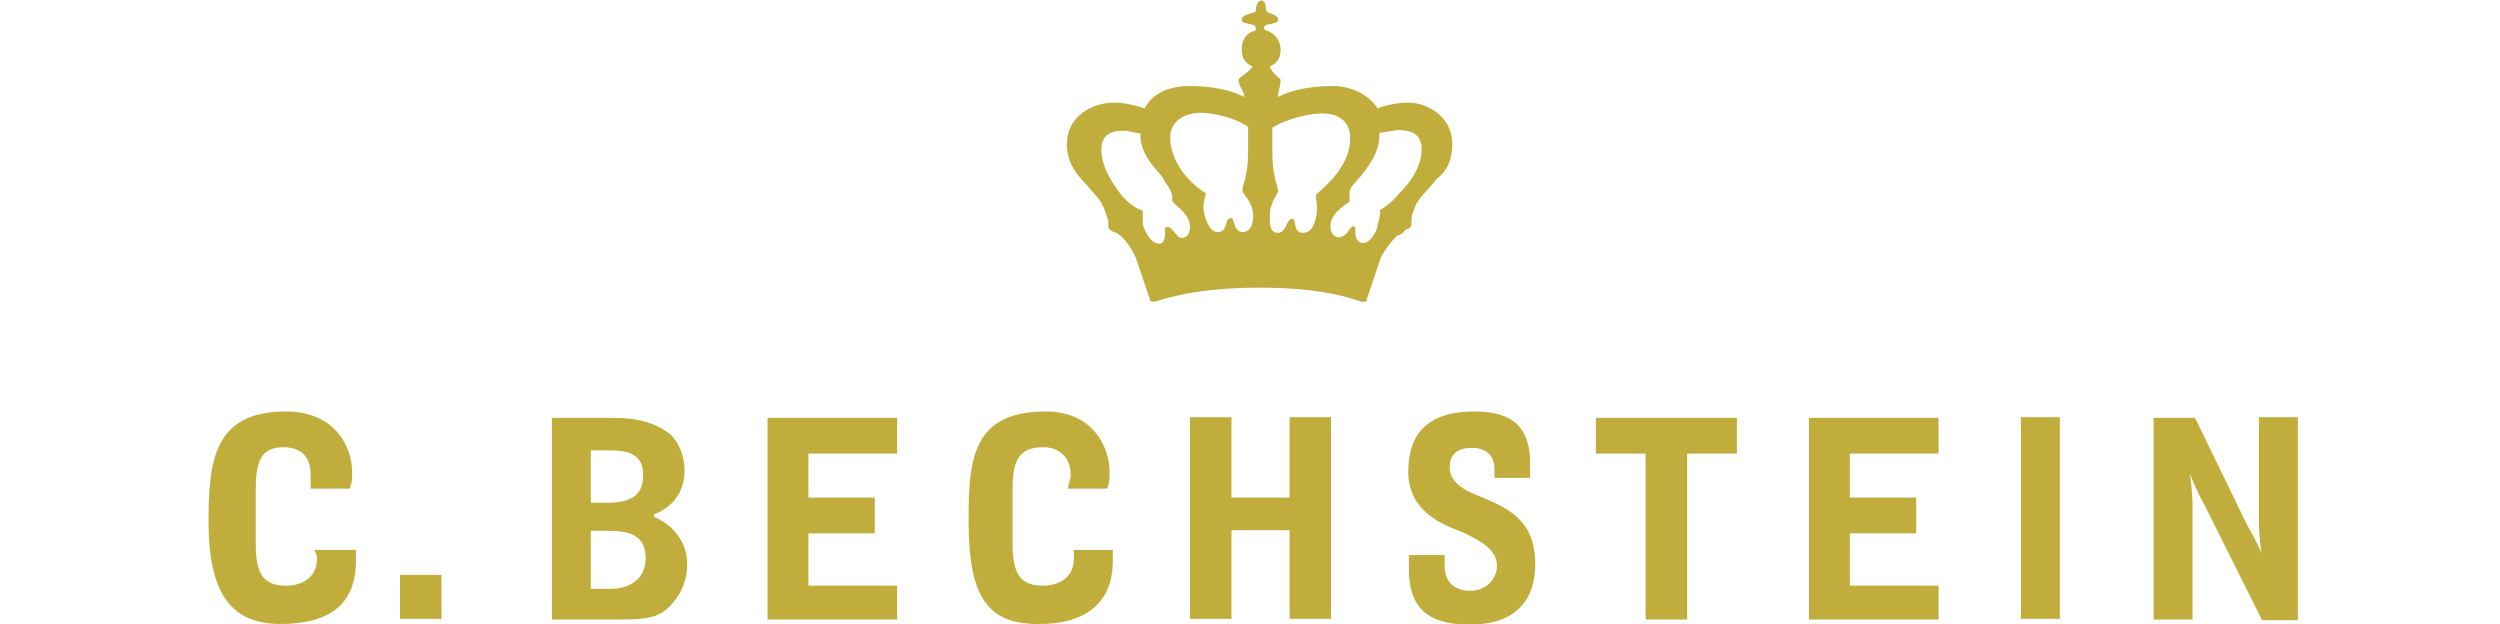 <?xml version="1.0" encoding="utf-8"?>
<!-- Generator: Adobe Illustrator 18.0.0, SVG Export Plug-In . SVG Version: 6.00 Build 0)  -->
<!DOCTYPE svg PUBLIC "-//W3C//DTD SVG 1.1//EN" "http://www.w3.org/Graphics/SVG/1.1/DTD/svg11.dtd">
<svg version="1.1" xmlns="http://www.w3.org/2000/svg" xmlns:xlink="http://www.w3.org/1999/xlink" x="0px" y="0px"
	 viewBox="0 0 489.7 122.3" style="enable-background:new 0 0 489.7 122.3;" xml:space="preserve">
<style type="text/css">
	.st0{display:none;}
	.st1{display:inline;}
	.st2{fill:#82AA00;}
	.st3{fill:#FFFFFF;}
	.st4{fill:#F1F1F1;}
	.st5{fill-rule:evenodd;clip-rule:evenodd;fill:#304D96;}
	.st6{fill-rule:evenodd;clip-rule:evenodd;fill:#EBC22E;}
	.st7{display:inline;fill-rule:evenodd;clip-rule:evenodd;fill:#F1F1F1;}
	.st8{fill:#009CDF;}
	.st9{fill-rule:evenodd;clip-rule:evenodd;fill:#222221;}
	.st10{fill:#222221;}
	.st11{fill-rule:evenodd;clip-rule:evenodd;fill:#009CDF;}
	.st12{fill-rule:evenodd;clip-rule:evenodd;fill:#F1F1F1;}
	.st13{fill:#C1AD3C;}
</style>
<g id="gravis" class="st0">
	<g class="st1">
		<path class="st2" d="M489.7,63.6v-4.8C489.7,0,431.3,0,431.3,0H58.4C0,0,0,58.8,0,58.8v4.8c0,58.7,58.4,58.7,58.4,58.7h372.9
			C489.7,122.3,489.7,63.6,489.7,63.6"/>
		<path class="st3" d="M161.3,56.5h-6.4c-0.7,0-1-0.3-1-1V38.8c0-0.7,0.3-1,1-1h6.3c6,0,8.5,2.4,8.5,8.7
			C169.7,53.3,167.7,56.5,161.3,56.5 M235.7,70.9c0.8,0,1.2-0.5,1-1.3c0,0-1.3-5-2-8.3c-1.2-5.4-4-16.9-4-17
			c-0.2-0.9-0.3-2.2-0.9-2.2c-0.4,0-0.6,1.2-0.9,2.2c0,0-2.9,11-4.4,17c-0.8,3.2-2.2,8.4-2.2,8.4c-0.2,0.8,0.2,1.2,1,1.2H235.7z
			 M404.1,37.2c3.7,0,6.3,0.4,9.5,2c2,1,3.5,0.4,4.4-1.6l2.6-5.4c0.9-2,0.4-3.4-1.6-4.4c-4.6-2.3-9.5-3.2-16.1-3.2
			c-13,0-22,6.4-22,20.5c0,13.8,7.3,18.3,18.8,21.9c6.4,2,9.3,3.6,9.3,9c0,5.1-3,8.3-10,8.3c-4.4,0-8.6-1.1-12.8-3.5
			c-2.1-1.2-3.6-0.6-4.6,1.6l-2.5,5.8c-0.8,1.7-0.1,3.4,1.4,4.2c5.5,3.1,12.4,4.6,19.9,4.6c18.1,0,24.3-8.9,24.3-22.2
			c0-15.4-9.5-19-20.7-22.5c-6.3-2-7.9-3.8-7.9-8.5C396.1,39.6,398.9,37.2,404.1,37.2 M356.3,92.5c0,2.2-1.1,3.3-3.3,3.3h-8.6
			c-2.2,0-3.3-1.1-3.3-3.3V29.2c0-2.2,1.1-3.3,3.3-3.3h8.6c2.2,0,3.3,1.1,3.3,3.3V92.5z M317.5,25.9h-8.4c-1.9,0-2.7,0.7-3.2,2.4
			l-10.3,39.8c-0.4,1.3-0.7,2.9-1.2,2.9c-0.4,0-0.8-1.5-1.2-2.9l-9.6-39.7c-0.5-1.9-1.5-2.5-3.2-2.5h-9.1c-3,0-4,1.3-3.1,4.2
			l18.5,63.2c0.4,1.5,1.6,2.4,3.2,2.4h8.4c1.6,0,2.7-0.8,3.2-2.3l19.2-63.2C321.6,27.3,320.5,25.9,317.5,25.9 M255.6,91.6
			c0.8,3.1,0,4.1-3.2,4.1h-9c-1.7,0-2.8-0.9-3.2-2.6l-2.4-10.8c-0.1-0.6-0.5-0.8-1-0.8h-14.7c-0.5,0-0.8,0.1-1,0.8l-2.6,10.9
			c-0.4,1.7-1.5,2.5-3.2,2.5H207c-3.2,0-4.1-1.1-3.2-4.2l17.9-63.3c0.4-1.5,1.1-2.4,3.2-2.4h10.5c2.1,0,2.8,0.9,3.2,2.4L255.6,91.6z
			 M175.2,63.3c6.4-2.6,9.9-7.2,9.9-17.4c0-12.9-6.6-20-24.4-20h-18.5c-2.2,0-3.3,1.1-3.3,3.3v63.2c0,2.2,1.1,3.3,3.3,3.3h8.4
			c2.2,0,3.3-1.1,3.3-3.3V68.3c0-0.7,0.3-1,1-1h2.1c5.3,0,7,1.4,8.9,8.4l4.7,17.6c0.4,1.6,1.5,2.4,3.2,2.4h9.1c2.8,0,4-1.5,3.2-4.2
			l-4.3-14.8c-1.7-5.7-3.7-9.5-6.7-11.6C173.8,64.3,173.8,63.9,175.2,63.3 M116,92.5c0,2.2-1.1,3.3-3.3,3.3h-5.2c-1.6,0-2.3-0.4-3-2
			l-0.4-0.9c-0.3-0.8-0.8-1-1.5-0.3c-2.8,2.6-7.3,4.5-11.6,4.5c-16.2,0-25.5-10.8-25.5-36.1c0-26.7,10-36.4,27.8-36.4
			c7.4,0,12.9,1.6,18.2,5.2c1.9,1.3,2,3,0.7,4.8l-3.9,5.3c-1.3,1.8-2.8,1.9-4.5,0.7c-3.2-2.3-6-3.3-9.7-3.3
			c-9.2,0-12.2,4.4-12.2,22.7c0,19.5,3.2,24.4,11.6,24.4c3.1,0,5.4-0.9,7.2-2.1c0.2-0.1,0.5-0.4,0.5-0.8V70.1c0-0.7-0.3-1-1-1h-4.4
			c-2.2,0-3.3-1.1-3.3-3.3v-5.7c0-2.2,1.1-3.3,3.3-3.3h16.9c2.2,0,3.3,1.1,3.3,3.3V92.5z"/>
	</g>
</g>
<g id="gravis_grey" class="st0">
	<g class="st1">
		<path class="st4" d="M489.7,63.6v-4.8C489.7,0,431.3,0,431.3,0H58.4C0,0,0,58.8,0,58.8v4.8c0,58.7,58.4,58.7,58.4,58.7h372.9
			C489.7,122.3,489.7,63.6,489.7,63.6"/>
		<path class="st3" d="M161.3,56.5h-6.4c-0.7,0-1-0.3-1-1V38.8c0-0.7,0.3-1,1-1h6.3c6,0,8.5,2.4,8.5,8.7
			C169.7,53.3,167.7,56.5,161.3,56.5 M235.7,70.9c0.8,0,1.2-0.5,1-1.3c0,0-1.3-5-2-8.3c-1.2-5.4-4-16.9-4-17
			c-0.2-0.9-0.3-2.2-0.9-2.2c-0.4,0-0.6,1.2-0.9,2.2c0,0-2.9,11-4.4,17c-0.8,3.2-2.2,8.4-2.2,8.4c-0.2,0.8,0.2,1.2,1,1.2H235.7z
			 M404.1,37.2c3.7,0,6.3,0.4,9.5,2c2,1,3.5,0.4,4.4-1.6l2.6-5.4c0.9-2,0.4-3.4-1.6-4.4c-4.6-2.3-9.5-3.2-16.1-3.2
			c-13,0-22,6.4-22,20.5c0,13.8,7.3,18.3,18.8,21.9c6.4,2,9.3,3.6,9.3,9c0,5.1-3,8.3-10,8.3c-4.4,0-8.6-1.1-12.8-3.5
			c-2.1-1.2-3.6-0.6-4.6,1.6l-2.5,5.8c-0.8,1.7-0.1,3.4,1.4,4.2c5.5,3.1,12.4,4.6,19.9,4.6c18.1,0,24.3-8.9,24.3-22.2
			c0-15.4-9.5-19-20.7-22.5c-6.3-2-7.9-3.8-7.9-8.5C396.1,39.6,398.9,37.2,404.1,37.2 M356.3,92.5c0,2.2-1.1,3.3-3.3,3.3h-8.6
			c-2.2,0-3.3-1.1-3.3-3.3V29.2c0-2.2,1.1-3.3,3.3-3.3h8.6c2.2,0,3.3,1.1,3.3,3.3V92.5z M317.5,25.9h-8.4c-1.9,0-2.7,0.7-3.2,2.4
			l-10.3,39.8c-0.4,1.3-0.7,2.9-1.2,2.9c-0.4,0-0.8-1.5-1.2-2.9l-9.6-39.7c-0.5-1.9-1.5-2.5-3.2-2.5h-9.1c-3,0-4,1.3-3.1,4.2
			l18.5,63.2c0.4,1.5,1.6,2.4,3.2,2.4h8.4c1.6,0,2.7-0.8,3.2-2.3l19.2-63.2C321.6,27.3,320.5,25.9,317.5,25.9 M255.6,91.6
			c0.8,3.1,0,4.1-3.2,4.1h-9c-1.7,0-2.8-0.9-3.2-2.6l-2.4-10.8c-0.1-0.6-0.5-0.8-1-0.8h-14.7c-0.5,0-0.8,0.1-1,0.8l-2.6,10.9
			c-0.4,1.7-1.5,2.5-3.2,2.5H207c-3.2,0-4.1-1.1-3.2-4.2l17.9-63.3c0.4-1.5,1.1-2.4,3.2-2.4h10.5c2.1,0,2.8,0.9,3.2,2.4L255.6,91.6z
			 M175.2,63.3c6.4-2.6,9.9-7.2,9.9-17.4c0-12.9-6.6-20-24.4-20h-18.5c-2.2,0-3.3,1.1-3.3,3.3v63.2c0,2.2,1.1,3.3,3.3,3.3h8.4
			c2.2,0,3.3-1.1,3.3-3.3V68.3c0-0.7,0.3-1,1-1h2.1c5.3,0,7,1.4,8.9,8.4l4.7,17.6c0.4,1.6,1.5,2.4,3.2,2.4h9.1c2.8,0,4-1.5,3.2-4.2
			l-4.3-14.8c-1.7-5.7-3.7-9.5-6.7-11.6C173.8,64.3,173.8,63.9,175.2,63.3 M116,92.5c0,2.2-1.1,3.3-3.3,3.3h-5.2c-1.6,0-2.3-0.4-3-2
			l-0.4-0.9c-0.3-0.8-0.8-1-1.5-0.3c-2.8,2.6-7.3,4.5-11.6,4.5c-16.2,0-25.5-10.8-25.5-36.1c0-26.7,10-36.4,27.8-36.4
			c7.4,0,12.9,1.6,18.2,5.2c1.9,1.3,2,3,0.7,4.8l-3.9,5.3c-1.3,1.8-2.8,1.9-4.5,0.7c-3.2-2.3-6-3.3-9.7-3.3
			c-9.2,0-12.2,4.4-12.2,22.7c0,19.5,3.2,24.4,11.6,24.4c3.1,0,5.4-0.9,7.2-2.1c0.2-0.1,0.5-0.4,0.5-0.8V70.1c0-0.7-0.3-1-1-1h-4.4
			c-2.2,0-3.3-1.1-3.3-3.3v-5.7c0-2.2,1.1-3.3,3.3-3.3h16.9c2.2,0,3.3,1.1,3.3,3.3V92.5z"/>
	</g>
</g>
<g id="olympus" class="st0">
	<g class="st1">
		<polygon class="st5" points="81.3,20.5 104,20.5 104,62.9 132.6,62.9 132.6,75.1 81.3,75.1 81.3,20.5 		"/>
		<path class="st5" d="M369.2,77.3c-17.7,0-32.5-5.2-32.5-19.9V20.5h21.8v35.2c0,7,5,10,10.7,10c5.5,0,10.5-3.1,10.5-10V20.5h22.1
			v36.9C401.8,72.1,386.9,77.3,369.2,77.3L369.2,77.3z"/>
		<path class="st5" d="M447.8,35.1H471c-1.1-12.7-18.8-16.4-32.5-16.4c-13.5,0-31.5,4.6-31.5,18.1c0,10,9.8,13.1,16.8,14.6
			c4.8,0.9,12.9,2.4,16.8,3.3c5.7,1.1,8.7,2.2,8.7,5.7c0,3.5-3.3,5.2-10,5.2c-6.3,0-10.3-2-11.4-6.3h-23.6
			c1.3,14.9,20.3,17.9,35.4,17.9c15.1,0,33.2-3.5,33.2-18.1c0-8.1-5.2-13.3-17.9-15.9c-6.6-1.3-15.7-3.1-19.2-3.7
			c-4.8-0.7-6.3-2.4-6.3-4.8c0-2.2,2.2-4.8,8.7-4.8C443.7,29.9,446.8,31.6,447.8,35.1L447.8,35.1z"/>
		<path class="st5" d="M312,55c16.4,0,20.5-10.5,20.5-17c0-6.1-3.5-17.5-20.5-17.5h-44.1l0.2,54.6h21.4V55H312L312,55z M289.5,43
			V32.5h14.4c3.7,0,6.8,1.5,6.8,5c0,3.1-1.7,5.5-6.8,5.5H289.5L289.5,43z"/>
		<path class="st5" d="M159.9,21.8l0.7-1.3h22.7l-23.8,36.3v18.4h-21.4V56.8l-23.6-36.3H137l0.7,1.3l10.3,18.1
			c0.9,1.1,0.9,1.1,1.7,0L159.9,21.8L159.9,21.8z"/>
		<path class="st5" d="M228.7,75.1l0.4-1.1l11.6-27.1c0.4-0.7,1.1-0.4,1.1,0.2v28h18.6V20.5h-22.5l-0.4,1.3L223.7,53
			c-0.7,1.1-1.1,1.1-1.5,0l-13.8-31.2l-0.4-1.3h-22.5v54.6h18.6v-28c0-0.7,0.7-0.9,0.9-0.2L216.5,74l0.4,1.1H228.7L228.7,75.1z"/>
		<path class="st5" d="M76.3,47.8c0,18.4-15.9,29.3-38.2,29.3C16,77.1,0,66.2,0,47.8C0,29.5,16,18.5,38,18.5
			C60.3,18.5,76.3,29.5,76.3,47.8L76.3,47.8z M53.3,47.8c0-11.1-5.7-17.9-15.3-17.9c-9.4,0-15.1,6.8-15.1,17.9
			c0,10.9,5.7,17.9,15.1,17.9C47.7,65.7,53.3,58.7,53.3,47.8L53.3,47.8z"/>
		<path class="st5" d="M480.4,31.9c5.2,0,9.4-4.4,9.4-9.6c0-5.2-4.2-9.6-9.4-9.6c-5.5,0-9.6,4.4-9.6,9.6
			C470.8,27.5,474.9,31.9,480.4,31.9L480.4,31.9z M472.3,22.2c0-4.4,3.5-8.1,8.1-8.1c4.4,0,7.9,3.7,7.9,8.1c0,4.4-3.5,7.9-7.9,7.9
			C475.8,30.1,472.3,26.6,472.3,22.2L472.3,22.2z"/>
		<path class="st5" d="M485.2,19.6c0-2-1.3-3.1-3.9-3.1h-5v10.9h2v-4.8h2.6l2.2,4.8h2.2l-2.6-4.8C484.3,22.2,485.2,21.4,485.2,19.6
			L485.2,19.6z M478.2,18.1h3.1c1.3,0,2,0.7,2,1.5c0,1.1-0.7,1.5-2,1.5h-3.1V18.1L478.2,18.1z"/>
		<polygon class="st6" points="0.5,102.2 238.4,108.3 476.2,102.2 476.2,99.4 238.4,93.2 0.5,99.4 0.5,102.2 		"/>
	</g>
</g>
<g id="olympus_grey" class="st0">
	<polygon class="st7" points="81.3,20.5 104,20.5 104,62.9 132.6,62.9 132.6,75.1 81.3,75.1 81.3,20.5 	"/>
	<path class="st7" d="M369.2,77.3c-17.7,0-32.5-5.2-32.5-19.9V20.5h21.8v35.2c0,7,5,10,10.7,10c5.5,0,10.5-3.1,10.5-10V20.5h22.1
		v36.9C401.8,72.1,386.9,77.3,369.2,77.3L369.2,77.3z"/>
	<path class="st7" d="M447.8,35.1H471c-1.1-12.7-18.8-16.4-32.5-16.4c-13.5,0-31.5,4.6-31.5,18.1c0,10,9.8,13.1,16.8,14.6
		c4.8,0.9,12.9,2.4,16.8,3.3c5.7,1.1,8.7,2.2,8.7,5.7c0,3.5-3.3,5.2-10,5.2c-6.3,0-10.3-2-11.4-6.3h-23.6
		c1.3,14.9,20.3,17.9,35.4,17.9c15.1,0,33.2-3.5,33.2-18.1c0-8.1-5.2-13.3-17.9-15.9c-6.6-1.3-15.7-3.1-19.2-3.7
		c-4.8-0.7-6.3-2.4-6.3-4.8c0-2.2,2.2-4.8,8.7-4.8C443.7,29.9,446.8,31.6,447.8,35.1L447.8,35.1z"/>
	<path class="st7" d="M312,55c16.4,0,20.5-10.5,20.5-17c0-6.1-3.5-17.5-20.5-17.5h-44.1l0.2,54.6h21.4V55H312L312,55z M289.5,43
		V32.5h14.4c3.7,0,6.8,1.5,6.8,5c0,3.1-1.7,5.5-6.8,5.5H289.5L289.5,43z"/>
	<path class="st7" d="M159.9,21.8l0.7-1.3h22.7l-23.8,36.3v18.4h-21.4V56.8l-23.6-36.3H137l0.7,1.3l10.3,18.1c0.9,1.1,0.9,1.1,1.7,0
		L159.9,21.8L159.9,21.8z"/>
	<path class="st7" d="M228.7,75.1l0.4-1.1l11.6-27.1c0.4-0.7,1.1-0.4,1.1,0.2v28h18.6V20.5h-22.5l-0.4,1.3L223.7,53
		c-0.7,1.1-1.1,1.1-1.5,0l-13.8-31.2l-0.4-1.3h-22.5v54.6h18.6v-28c0-0.7,0.7-0.9,0.9-0.2L216.5,74l0.4,1.1H228.7L228.7,75.1z"/>
	<path class="st7" d="M76.3,47.8c0,18.4-15.9,29.3-38.2,29.3C16,77.1,0,66.2,0,47.8C0,29.5,16,18.5,38,18.5
		C60.3,18.5,76.3,29.5,76.3,47.8L76.3,47.8z M53.3,47.8c0-11.1-5.7-17.9-15.3-17.9c-9.4,0-15.1,6.8-15.1,17.9
		c0,10.9,5.7,17.9,15.1,17.9C47.7,65.7,53.3,58.7,53.3,47.8L53.3,47.8z"/>
	<path class="st7" d="M480.4,31.9c5.2,0,9.4-4.4,9.4-9.6c0-5.2-4.2-9.6-9.4-9.6c-5.5,0-9.6,4.4-9.6,9.6
		C470.8,27.5,474.9,31.9,480.4,31.9L480.4,31.9z M472.3,22.2c0-4.4,3.5-8.1,8.1-8.1c4.4,0,7.9,3.7,7.9,8.1c0,4.4-3.5,7.9-7.9,7.9
		C475.8,30.1,472.3,26.6,472.3,22.2L472.3,22.2z"/>
	<path class="st7" d="M485.2,19.6c0-2-1.3-3.1-3.9-3.1h-5v10.9h2v-4.8h2.6l2.2,4.8h2.2l-2.6-4.8C484.3,22.2,485.2,21.4,485.2,19.6
		L485.2,19.6z M478.2,18.1h3.1c1.3,0,2,0.7,2,1.5c0,1.1-0.7,1.5-2,1.5h-3.1V18.1L478.2,18.1z"/>
	<polygon class="st7" points="0.5,102.2 238.4,108.3 476.2,102.2 476.2,99.4 238.4,93.2 0.5,99.4 0.5,102.2 	"/>
</g>
<g id="dkb" class="st0">
	<g class="st1">
		<g>
			<polygon class="st8" points="0,10 489.7,10 489.7,14.2 0,14.2 0,10 			"/>
			<polygon class="st8" points="0,107.9 489.7,107.9 489.7,112.1 0,112.1 0,107.9 			"/>
			<path class="st9" d="M235.2,95.4v-27h-3.9v27H235.2L235.2,95.4z M235.3,82l9.7,13.4h4.9l-10.2-13.6l10.5-13.4h-4.7L235.3,82
				L235.3,82z"/>
			<path class="st9" d="M256.5,95.4V84c0-3.6,1.1-5.3,4.6-5.5v-3.8c-2.1,0-3.6,0.9-4.8,2.7V75h-3.5v20.4H256.5L256.5,95.4z"/>
			<path class="st9" d="M267.5,86.5h17.1c0-0.2,0-0.4,0-0.6c0-2.8-0.5-5-1.7-6.8c-2-3-5.2-4.7-8.8-4.7c-3,0-5.5,1.1-7.6,3.3
				c-1.9,2-2.9,4.6-2.9,7.4c0,2.7,1.1,5.5,3,7.6c2,2.1,4.5,3.2,7.5,3.2c4.4,0,7.9-2.4,9.8-7h-4.1c-1.2,2.1-3.3,3.3-5.7,3.3
				C270.9,92.2,268.2,90,267.5,86.5L267.5,86.5z M280.7,83.2h-13c0.9-3.3,3.4-5.3,6.6-5.3C277.4,77.9,279.8,79.9,280.7,83.2
				L280.7,83.2z"/>
			<path class="st9" d="M305.4,95.4h3.7v-27h-3.7v9.1c-2-2-4.3-3-7.1-3c-3.1,0-5.5,1-7.5,3.1c-1.9,2-2.9,4.6-2.9,7.5
				c0,6.1,4.5,10.7,10.7,10.7c2.6,0,4.9-1,6.8-3V95.4L305.4,95.4z M291.7,85c0-4,3.2-7,7-7c3.6,0,6.9,3.2,6.9,7.3c0,3.8-3.3,7-6.8,7
				C294.9,92.3,291.7,89.3,291.7,85L291.7,85z"/>
			<path class="st9" d="M314.3,95.4h3.6V75h-3.6V95.4L314.3,95.4z M318,72.6v-4.2h-3.6v4.2H318L318,72.6z"/>
			<polygon class="st10" points="324.6,95.4 328.2,95.4 328.2,78.3 331.1,78.3 331.1,75 328.2,75 328.2,68.4 324.6,68.4 324.6,75 
				321.7,75 321.7,78.3 324.6,78.3 324.6,95.4 			"/>
			<path class="st9" d="M338.4,92.9c1.9,2,4.2,3,6.8,3c6.2,0,10.7-4.6,10.7-10.7c0-2.8-1.1-5.5-3-7.5c-2.1-2.2-4.4-3.1-7.5-3.1
				c-2.8,0-5.1,1-7.1,3v-9.1h-3.7v27h3.7V92.9L338.4,92.9z M338.3,85.3c0-4.1,3.2-7.3,6.9-7.3c3.8,0,7,3,7,7c0,4.2-3.2,7.3-7,7.3
				C341.5,92.3,338.3,89.1,338.3,85.3L338.3,85.3z"/>
			<path class="st9" d="M376.7,95.4h3.7V75h-3.7v2.5c-1.9-2-4.3-3-7.1-3c-3.1,0-5.5,1-7.5,3.1c-1.9,2-2.9,4.6-2.9,7.5
				c0,6.1,4.5,10.7,10.7,10.7c2.6,0,4.9-1,6.8-3V95.4L376.7,95.4z M363,85c0-4,3.2-7,7-7c3.6,0,6.9,3.2,6.9,7.3c0,3.8-3.3,7-6.8,7
				C366.3,92.3,363,89.3,363,85L363,85z"/>
			<path class="st9" d="M389.4,95.4v-9.3c0-5.3,1.3-7.9,5.2-7.9c3.4,0,4.9,2.1,4.9,6.4v10.8h3.7V83.8c0-5.9-3-9.1-8.3-9.1
				c-2.4,0-4.1,0.8-5.7,2.7V75h-3.5v20.4H389.4L389.4,95.4z"/>
			<polygon class="st10" points="408.5,95.4 412.1,95.4 412.1,85 420.3,95.4 425,95.4 416.2,84.7 423.7,75 419.4,75 412.1,84.4 
				412.1,68.4 408.5,68.4 408.5,95.4 			"/>
			<path class="st9" d="M443.2,87.5h10.5l3,7.9h4.3l-10.5-27h-3.8l-10.5,27h4.1L443.2,87.5L443.2,87.5z M452.3,83.7h-7.7l3.9-10.2
				L452.3,83.7L452.3,83.7z"/>
			<path class="st10" d="M471.8,81.7v3.8H484c-2,4.3-5.2,6.5-9.3,6.5c-2.5,0-5-1.1-6.9-3c-1.7-1.8-2.7-4.4-2.7-7.2
				c0-2.6,1.1-5.2,3-7.2c1.8-1.8,4.1-2.8,6.7-2.8c3,0,5.5,1.2,7.3,3.5h4.8c-2.1-4.7-6.3-7.4-11.8-7.4c-3.9,0-7.2,1.3-9.8,3.9
				c-2.8,2.7-4.2,6.2-4.2,9.9c0,3.7,1.2,7,3.5,9.6c2.7,3.1,6.2,4.6,10.2,4.6c7.7,0,13.4-5.6,13.8-14.1H471.8L471.8,81.7z"/>
			<path class="st9" d="M238.7,55.9c3.6,0,6.3-0.3,9.2-2.4c3.5-2.5,5.4-6.4,5.4-11c0-8-5.3-13.6-13.5-13.6h-8.7v27H238.7L238.7,55.9
				z M234.9,52.3V32.6h4c6.7,0,10.5,3.8,10.5,9.9c0,6-3.7,9.7-9.8,9.7H234.9L234.9,52.3z"/>
			<path class="st9" d="M260.5,47h17.1c0-0.2,0-0.4,0-0.6c0-2.8-0.5-5-1.7-6.8c-2-3-5.2-4.7-8.8-4.7c-3,0-5.5,1.1-7.6,3.3
				c-1.9,2.1-2.9,4.6-2.9,7.4c0,2.7,1.1,5.5,3,7.5c2,2.1,4.5,3.2,7.5,3.2c4.4,0,7.9-2.4,9.8-7h-4.1c-1.2,2.1-3.3,3.3-5.7,3.3
				C263.8,52.7,261.1,50.5,260.5,47L260.5,47z M273.6,43.7h-13c0.9-3.3,3.4-5.3,6.6-5.3C270.3,38.4,272.7,40.4,273.6,43.7
				L273.6,43.7z"/>
			<path class="st9" d="M298.8,55.9V35.5h-3.6v9.3c0,2.2,0,3.9-0.8,5.3c-0.9,1.7-2.4,2.6-4.4,2.6c-3.1,0-4.7-2.2-4.7-6.6V35.5h-3.7
				v11.7c0,5.9,3,9.1,8.1,9.1c2.3,0,4.1-0.9,5.5-2.7v2.3H298.8L298.8,55.9z"/>
			<polygon class="st10" points="305.5,55.9 309.2,55.9 309.2,38.8 312.1,38.8 312.1,35.5 309.2,35.5 309.2,28.9 305.5,28.9 
				305.5,35.5 302.6,35.5 302.6,38.8 305.5,38.8 305.5,55.9 			"/>
			<path class="st10" d="M314.4,49.3c0.2,4.5,2.7,7.1,6.5,7.1s6.5-2.7,6.5-6.4c0-3.1-1.3-4.9-4.3-6.1c-2.6-1.1-4.3-1.2-4.3-3.3
				c0-1.3,1-2.3,2.3-2.3c1.4,0,2.4,0.9,2.5,2.4h3.5c-0.2-3.7-2.4-5.8-5.8-5.8c-3.3,0-6,2.7-6,6c0,1.9,0.7,3.4,2.1,4.5
				c0.8,0.6,2.2,1.1,4,1.8c1.7,0.7,2.5,1.6,2.5,3.1c0,1.6-1.2,2.8-2.9,2.8c-1.7,0-3.1-1.5-3.1-3.7H314.4L314.4,49.3z"/>
			<path class="st10" d="M350.9,48.9h-4c-1.2,2.5-3.3,3.9-5.9,3.9c-3.8,0-6.7-3-6.7-7.1c0-4.1,3-7.1,6.5-7.1c2.8,0,4.8,1.2,6.1,3.7
				h4c-1.6-4.7-5.2-7.4-9.8-7.4c-3,0-5.7,1.2-7.7,3.4c-1.9,2-2.9,4.6-2.9,7.4c0,2.7,1.1,5.5,3,7.5c2,2.1,4.5,3.1,7.5,3.1
				C345.8,56.4,349.2,53.8,350.9,48.9L350.9,48.9z"/>
			<path class="st10" d="M359.2,55.9v-9.3c0-2.2,0-4,0.8-5.4c0.9-1.7,2.4-2.6,4.3-2.6c3.2,0,4.7,2.2,4.7,6.7v10.5h3.7V44.2
				c0-5.8-3-9-7.8-9c-2.5,0-4.4,0.9-5.6,2.7v-8.9h-3.7v27H359.2L359.2,55.9z"/>
			<path class="st9" d="M380.7,47h17.1c0-0.2,0-0.4,0-0.6c0-2.8-0.5-5-1.7-6.8c-2-3-5.2-4.7-8.8-4.7c-3,0-5.5,1.1-7.6,3.3
				c-1.9,2.1-2.9,4.6-2.9,7.4c0,2.7,1.1,5.5,3,7.5c2,2.1,4.5,3.2,7.5,3.2c4.4,0,7.9-2.4,9.8-7h-4.1c-1.2,2.1-3.3,3.3-5.7,3.3
				C384.1,52.7,381.3,50.5,380.7,47L380.7,47z M393.8,43.7h-13c0.9-3.3,3.4-5.3,6.6-5.3C390.6,38.4,392.9,40.4,393.8,43.7
				L393.8,43.7z"/>
			<path class="st11" d="M30.5,101.7c11.4,0,19.1-1.6,27.8-10.1c7.8-7.7,11.8-17.8,11.8-30.2c0-13.4-4.1-24-11.9-31.3
				c-8.5-8-17.5-9.7-30.4-9.7H0v81.3H30.5L30.5,101.7z M27.9,83.9h-8v-46h7.9c14.6,0,22.5,8.2,22.5,22.9
				C50.3,76.8,43.1,83.9,27.9,83.9L27.9,83.9z"/>
			<polygon class="st8" points="99.5,101.7 99.5,66.5 120.7,101.7 144.7,101.7 118.8,61.8 145.5,20.4 123.5,20.4 99.5,58.7 
				99.5,20.4 79.5,20.4 79.5,101.7 99.5,101.7 			"/>
			<path class="st11" d="M154.9,101.7h24.7c10.7,0,18.2-0.7,24.1-6.1c5.1-4.7,7.9-11.4,7.9-19.1c0-9.8-4.6-15.9-13.9-18.7
				c7.1-3.5,10.2-8.9,10.2-17.4c0-12.8-8.6-20-25.2-20h-27.8V101.7L154.9,101.7z M174.1,84.7V67.5h6.4c7.9,0,11.4,1.8,11.4,8.7
				c0,6.6-3.5,8.5-11.1,8.5H174.1L174.1,84.7z M174.1,52V37.4h6.5c6.2,0,9.1,2.3,9.1,7.7c0,5.3-3.4,6.9-10.9,6.9H174.1L174.1,52z"/>
		</g>
	</g>
</g>
<g id="dkb_grey" class="st0">
	<g class="st1">
		<g>
			<polygon class="st4" points="0,10 489.7,10 489.7,14.2 0,14.2 0,10 			"/>
			<polygon class="st4" points="0,107.9 489.7,107.9 489.7,112.1 0,112.1 0,107.9 			"/>
			<path class="st12" d="M235.2,95.4v-27h-3.9v27H235.2L235.2,95.4z M235.3,82l9.7,13.4h4.9l-10.2-13.6l10.5-13.4h-4.7L235.3,82
				L235.3,82z"/>
			<path class="st12" d="M256.5,95.4V84c0-3.6,1.1-5.3,4.6-5.5v-3.8c-2.1,0-3.6,0.9-4.8,2.7V75h-3.5v20.4H256.5L256.5,95.4z"/>
			<path class="st12" d="M267.5,86.5h17.1c0-0.2,0-0.4,0-0.6c0-2.8-0.5-5-1.7-6.8c-2-3-5.2-4.7-8.8-4.7c-3,0-5.5,1.1-7.6,3.3
				c-1.9,2-2.9,4.6-2.9,7.4c0,2.7,1.1,5.5,3,7.6c2,2.1,4.5,3.2,7.5,3.2c4.4,0,7.9-2.4,9.8-7h-4.1c-1.2,2.1-3.3,3.3-5.7,3.3
				C270.9,92.2,268.2,90,267.5,86.5L267.5,86.5z M280.7,83.2h-13c0.9-3.3,3.4-5.3,6.6-5.3C277.4,77.9,279.8,79.9,280.7,83.2
				L280.7,83.2z"/>
			<path class="st12" d="M305.4,95.4h3.7v-27h-3.7v9.1c-2-2-4.3-3-7.1-3c-3.1,0-5.5,1-7.5,3.1c-1.9,2-2.9,4.6-2.9,7.5
				c0,6.1,4.5,10.7,10.7,10.7c2.6,0,4.9-1,6.8-3V95.4L305.4,95.4z M291.7,85c0-4,3.2-7,7-7c3.6,0,6.9,3.2,6.9,7.3c0,3.8-3.3,7-6.8,7
				C294.9,92.3,291.7,89.3,291.7,85L291.7,85z"/>
			<path class="st12" d="M314.3,95.4h3.6V75h-3.6V95.4L314.3,95.4z M318,72.6v-4.2h-3.6v4.2H318L318,72.6z"/>
			<polygon class="st4" points="324.6,95.4 328.2,95.4 328.2,78.3 331.1,78.3 331.1,75 328.2,75 328.2,68.4 324.6,68.4 324.6,75 
				321.7,75 321.7,78.3 324.6,78.3 324.6,95.4 			"/>
			<path class="st12" d="M338.4,92.9c1.9,2,4.2,3,6.8,3c6.2,0,10.7-4.6,10.7-10.7c0-2.8-1.1-5.5-3-7.5c-2.1-2.2-4.4-3.1-7.5-3.1
				c-2.8,0-5.1,1-7.1,3v-9.1h-3.7v27h3.7V92.9L338.4,92.9z M338.3,85.3c0-4.1,3.2-7.3,6.9-7.3c3.8,0,7,3,7,7c0,4.2-3.2,7.3-7,7.3
				C341.5,92.3,338.3,89.1,338.3,85.3L338.3,85.3z"/>
			<path class="st12" d="M376.7,95.4h3.7V75h-3.7v2.5c-1.9-2-4.3-3-7.1-3c-3.1,0-5.5,1-7.5,3.1c-1.9,2-2.9,4.6-2.9,7.5
				c0,6.1,4.5,10.7,10.7,10.7c2.6,0,4.9-1,6.8-3V95.4L376.7,95.4z M363,85c0-4,3.2-7,7-7c3.6,0,6.9,3.2,6.9,7.3c0,3.8-3.3,7-6.8,7
				C366.3,92.3,363,89.3,363,85L363,85z"/>
			<path class="st12" d="M389.4,95.4v-9.3c0-5.3,1.3-7.9,5.2-7.9c3.4,0,4.9,2.1,4.9,6.4v10.8h3.7V83.8c0-5.9-3-9.1-8.3-9.1
				c-2.4,0-4.1,0.8-5.7,2.7V75h-3.5v20.4H389.4L389.4,95.4z"/>
			<polygon class="st4" points="408.5,95.4 412.1,95.4 412.1,85 420.3,95.4 425,95.4 416.2,84.7 423.7,75 419.4,75 412.1,84.4 
				412.1,68.4 408.5,68.4 408.5,95.4 			"/>
			<path class="st12" d="M443.2,87.5h10.5l3,7.9h4.3l-10.5-27h-3.8l-10.5,27h4.1L443.2,87.5L443.2,87.5z M452.3,83.7h-7.7l3.9-10.2
				L452.3,83.7L452.3,83.7z"/>
			<path class="st4" d="M471.8,81.7v3.8H484c-2,4.3-5.2,6.5-9.3,6.5c-2.5,0-5-1.1-6.9-3c-1.7-1.8-2.7-4.4-2.7-7.2
				c0-2.6,1.1-5.2,3-7.2c1.8-1.8,4.1-2.8,6.7-2.8c3,0,5.5,1.2,7.3,3.5h4.8c-2.1-4.7-6.3-7.4-11.8-7.4c-3.9,0-7.2,1.3-9.8,3.9
				c-2.8,2.7-4.2,6.2-4.2,9.9c0,3.7,1.2,7,3.5,9.6c2.7,3.1,6.2,4.6,10.2,4.6c7.7,0,13.4-5.6,13.8-14.1H471.8L471.8,81.7z"/>
			<path class="st12" d="M238.7,55.9c3.6,0,6.3-0.3,9.2-2.4c3.5-2.5,5.4-6.4,5.4-11c0-8-5.3-13.6-13.5-13.6h-8.7v27H238.7
				L238.7,55.9z M234.9,52.3V32.6h4c6.7,0,10.5,3.8,10.5,9.9c0,6-3.7,9.7-9.8,9.7H234.9L234.9,52.3z"/>
			<path class="st12" d="M260.5,47h17.1c0-0.2,0-0.4,0-0.6c0-2.8-0.5-5-1.7-6.8c-2-3-5.2-4.7-8.8-4.7c-3,0-5.5,1.1-7.6,3.3
				c-1.9,2.1-2.9,4.6-2.9,7.4c0,2.7,1.1,5.5,3,7.5c2,2.1,4.5,3.2,7.5,3.2c4.4,0,7.9-2.4,9.8-7h-4.1c-1.2,2.1-3.3,3.3-5.7,3.3
				C263.8,52.7,261.1,50.5,260.5,47L260.5,47z M273.6,43.7h-13c0.9-3.3,3.4-5.3,6.6-5.3C270.3,38.4,272.7,40.4,273.6,43.7
				L273.6,43.7z"/>
			<path class="st12" d="M298.8,55.9V35.5h-3.6v9.3c0,2.2,0,3.9-0.8,5.3c-0.9,1.7-2.4,2.6-4.4,2.6c-3.1,0-4.7-2.2-4.7-6.6V35.5h-3.7
				v11.7c0,5.9,3,9.1,8.1,9.1c2.3,0,4.1-0.9,5.5-2.7v2.3H298.8L298.8,55.9z"/>
			<polygon class="st4" points="305.5,55.9 309.2,55.9 309.2,38.8 312.1,38.8 312.1,35.5 309.2,35.5 309.2,28.9 305.5,28.9 
				305.5,35.5 302.6,35.5 302.6,38.8 305.5,38.8 305.5,55.9 			"/>
			<path class="st4" d="M314.4,49.3c0.2,4.5,2.7,7.1,6.5,7.1s6.5-2.7,6.5-6.4c0-3.1-1.3-4.9-4.3-6.1c-2.6-1.1-4.3-1.2-4.3-3.3
				c0-1.3,1-2.3,2.3-2.3c1.4,0,2.4,0.9,2.5,2.4h3.5c-0.2-3.7-2.4-5.8-5.8-5.8c-3.3,0-6,2.7-6,6c0,1.9,0.7,3.4,2.1,4.5
				c0.8,0.6,2.2,1.1,4,1.8c1.7,0.7,2.5,1.6,2.5,3.1c0,1.6-1.2,2.8-2.9,2.8c-1.7,0-3.1-1.5-3.1-3.7H314.4L314.4,49.3z"/>
			<path class="st4" d="M350.9,48.9h-4c-1.2,2.5-3.3,3.9-5.9,3.9c-3.8,0-6.7-3-6.7-7.1c0-4.1,3-7.1,6.5-7.1c2.8,0,4.8,1.2,6.1,3.7h4
				c-1.6-4.7-5.2-7.4-9.8-7.4c-3,0-5.7,1.2-7.7,3.4c-1.9,2-2.9,4.6-2.9,7.4c0,2.7,1.1,5.5,3,7.5c2,2.1,4.5,3.1,7.5,3.1
				C345.8,56.4,349.2,53.8,350.9,48.9L350.9,48.9z"/>
			<path class="st4" d="M359.2,55.9v-9.3c0-2.2,0-4,0.8-5.4c0.9-1.7,2.4-2.6,4.3-2.6c3.2,0,4.7,2.2,4.7,6.7v10.5h3.7V44.2
				c0-5.8-3-9-7.8-9c-2.5,0-4.4,0.9-5.6,2.7v-8.9h-3.7v27H359.2L359.2,55.9z"/>
			<path class="st12" d="M380.7,47h17.1c0-0.2,0-0.4,0-0.6c0-2.8-0.5-5-1.7-6.8c-2-3-5.2-4.7-8.8-4.7c-3,0-5.5,1.1-7.6,3.3
				c-1.9,2.1-2.9,4.6-2.9,7.4c0,2.7,1.1,5.5,3,7.5c2,2.1,4.5,3.2,7.5,3.2c4.4,0,7.9-2.4,9.8-7h-4.1c-1.2,2.1-3.3,3.3-5.7,3.3
				C384.1,52.7,381.3,50.5,380.7,47L380.7,47z M393.8,43.7h-13c0.9-3.3,3.4-5.3,6.6-5.3C390.6,38.4,392.9,40.4,393.8,43.7
				L393.8,43.7z"/>
			<path class="st12" d="M30.5,101.7c11.4,0,19.1-1.6,27.8-10.1c7.8-7.7,11.8-17.8,11.8-30.2c0-13.4-4.1-24-11.9-31.3
				c-8.5-8-17.5-9.7-30.4-9.7H0v81.3H30.5L30.5,101.7z M27.9,83.9h-8v-46h7.9c14.6,0,22.5,8.2,22.5,22.9
				C50.3,76.8,43.1,83.9,27.9,83.9L27.9,83.9z"/>
			<polygon class="st4" points="99.5,101.7 99.5,66.5 120.7,101.7 144.7,101.7 118.8,61.8 145.5,20.4 123.5,20.4 99.5,58.7 
				99.5,20.4 79.5,20.4 79.5,101.7 99.5,101.7 			"/>
			<path class="st12" d="M154.9,101.7h24.7c10.7,0,18.2-0.7,24.1-6.1c5.1-4.7,7.9-11.4,7.9-19.1c0-9.8-4.6-15.9-13.9-18.7
				c7.1-3.5,10.2-8.9,10.2-17.4c0-12.8-8.6-20-25.2-20h-27.8V101.7L154.9,101.7z M174.1,84.7V67.5h6.4c7.9,0,11.4,1.8,11.4,8.7
				c0,6.6-3.5,8.5-11.1,8.5H174.1L174.1,84.7z M174.1,52V37.4h6.5c6.2,0,9.1,2.3,9.1,7.7c0,5.3-3.4,6.9-10.9,6.9H174.1L174.1,52z"/>
		</g>
	</g>
</g>
<g id="bechstein">
	<g id="g11" transform="matrix(1.25,0,0,-1.25,42.6,1008.6)">
		<path id="path87" class="st13" d="M326,709.9v31.6h-6.1V725c0-2.2,0.4-4.8,0.4-4.8l0,0c0,0-0.9,2.2-2.2,4.3l-8.2,16.9h-6.5v-31.6
			h6.1v17.7c0,2.2-0.4,5.2-0.4,5.2l0,0c0,0,0.9-2.6,2.2-4.8l9.1-18.2H326z M288.7,709.9v31.6h-6.1v-31.6H288.7z M269.7,709.9v5.2
			h-13.9v8.2h10.4v5.6h-10.4v6.9h13.9v5.6h-20.3v-31.6H269.7z M238.1,735.8v5.6H216v-5.6h7.8v-26h6.5v26H238.1z M193.5,784.3
			c0,4.3-3.9,6.5-6.9,6.5c-1.7,0-3.5-0.4-4.8-0.9c-1.7,2.6-4.8,3.5-6.9,3.5c-3,0-6.1-0.4-8.7-1.7c0,0.9,0.4,1.7,0.4,2.6
			c0,0.4-1.3,0.9-1.7,2.2c0,0,1.7,0.4,1.7,2.6c0,1.3-0.9,2.6-2.2,3c0,0-0.4,0-0.4,0.4c0,0.9,2.2,0.4,2.2,1.3s-1.7,0.9-1.7,1.3
			c-0.4,0,0,1.7-0.9,1.7c-0.9,0-0.9-1.7-0.9-1.7c-0.4-0.4-2.2-0.4-2.2-1.3s2.2-0.4,2.2-1.3c0-0.4,0-0.4,0-0.4
			c-1.7-0.4-2.2-1.7-2.2-3c0-2.2,1.7-2.6,1.7-2.6c-0.4-0.9-2.2-1.7-2.2-2.2c0-0.9,0.9-1.7,0.9-2.6c-2.6,1.3-5.6,1.7-8.7,1.7
			c-2.6,0-5.6-0.9-6.9-3.5c-1.3,0.4-3,0.9-4.8,0.9c-3.5,0-7.4-2.2-7.4-6.5c0-3.9,2.6-5.6,4.3-7.8c1.3-1.3,1.7-2.6,2.2-4.3v-0.9
			c0-0.4,0.9-0.9,1.3-0.9c1.3-0.9,2.2-2.2,3-3.9l2.2-6.5c0-0.4,0.4-0.4,0.4-0.4c0.4,0,0.4,0,0.4,0c5.2,1.7,10.8,2.2,16.4,2.2
			c5.2,0,10.8-0.4,16-2.2h0.4c0.4,0,0.4,0,0.4,0.4l2.2,6.5c0.9,1.7,1.7,2.6,2.6,3.5c0.4,0,0.9,0.4,1.3,0.9c0.4,0,0.9,0.4,0.9,0.9
			c0,0.9,0,1.3,0.4,2.2c0.4,1.7,2.2,3,3.5,4.8C192.6,780,193.5,781.7,193.5,784.3z M188.7,783.5c0-2.6-1.7-5.2-3.5-6.9
			c-1.3-1.7-3-2.6-3-2.6c0-0.4,0-1.3-0.4-2.2c0-1.3-1.3-3-2.2-3c-1.3,0-1.3,1.3-1.3,2.2c0,0.4,0,0.4-0.4,0.4c-0.4,0-0.9-1.7-2.2-1.7
			c-0.9,0-1.3,0.9-1.3,1.7c0,2.2,2.6,3.5,3,3.9c0,0,0,0.9,0,1.7c0.4,0.9,0.9,1.3,1.7,2.2c1.7,2.2,3,3.9,3,6.9c0.9,0,2.2,0.4,3,0.4
			C187.4,786.5,188.7,785.6,188.7,783.5z M177.5,785.2c0-4.8-4.8-8.2-5.2-8.7c-0.4,0,0-1.3,0-2.2c0-1.3-0.4-3.9-2.2-3.9
			c-1.7,0-0.9,2.2-1.7,2.2c-0.9,0-0.9-2.2-2.2-2.2c-1.3,0-1.3,1.3-1.3,2.6c0,2.2,1.3,3.5,1.3,3.9c0,0.9-0.9,2.2-0.9,6.1
			c0,1.3,0,2.6,0,3.9c2.2,1.3,5.6,2.2,7.8,2.2C175.8,789.1,177.5,787.8,177.5,785.2z M162.3,773.1c0-1.3-0.4-2.6-1.7-2.6
			c-1.3,0-1.3,2.2-1.7,2.2c-1.3,0-0.4-2.2-2.2-2.2c-1.3,0-2.2,2.6-2.2,3.9c0,0.9,0.4,2.2,0.4,2.2c-0.9,0.4-5.6,3.9-5.6,8.7
			c0,2.6,2.2,3.9,4.8,3.9c2.2,0,5.6-0.9,7.4-2.2c0-1.3,0-2.6,0-3.9c0-3.9-0.9-5.2-0.9-6.1C160.6,776.5,162.3,775.2,162.3,773.1z
			 M152.4,771.3c0-0.9-0.4-1.7-1.3-1.7c-0.9,0-1.3,1.7-2.2,1.7c-0.4,0-0.4,0-0.4-0.4c0-0.9,0-2.2-0.9-2.2c-1.3,0-2.2,1.7-2.6,3
			c0,0.9,0,1.7,0,2.2c-0.4,0-2.2,0.9-3.5,2.6c-1.3,1.7-3,4.3-3,6.9c0,2.2,1.3,3,3.5,3c0.9,0,1.7-0.4,2.6-0.4c0-3,1.7-4.8,3.5-6.9
			c0.4-0.9,0.9-1.3,1.3-2.2c0.4-0.9,0-1.7,0.4-1.7C149.8,774.8,152.4,773.5,152.4,771.3z M206.5,718.5c0,6.9-4.3,8.7-8.2,10.4
			c-3.5,1.3-5.2,2.6-5.2,4.8c0,1.7,0.9,3,3.5,3c3,0,3.5-2.2,3.5-3c0-1.3,0-1.7,0-1.7h5.6c0,0,0,0.9,0,2.2c0,5.6-2.6,8.2-8.7,8.2
			c-7.4,0-10.4-3.5-10.4-9.5c0-6.9,6.9-8.7,8.7-9.5c2.6-1.3,5.2-2.6,5.2-5.2c0-1.7-1.3-3.9-4.3-3.9c-2.2,0-3.9,1.3-3.9,3.9
			c0,0.4,0,0.9,0,1.7h-5.6c0,0,0-1.3,0-2.2c0-6.1,3-8.7,9.5-8.7C203.5,709,206.5,712.9,206.5,718.5z M174.5,709.9v31.6H168v-12.6
			h-9.1v12.6h-6.5v-31.6h6.5v13.9h9.1v-13.9H174.5z M140.3,719c0,0.4,0,1.3,0,1.7h-6.1c0-0.9,0-0.9,0-1.3c0-3.5-3-4.3-4.8-4.3
			c-3.5,0-4.8,1.7-4.8,6.5v8.7c0,4.3,0.9,6.5,4.8,6.5c2.6,0,4.3-1.7,4.3-4.3c0-0.9-0.4-1.3-0.4-2.2h6.1c0.4,0.9,0.4,1.7,0.4,2.6
			c0,3.9-2.6,9.5-10,9.5c-11.7,0-12.1-7.8-12.1-17.3c0-11.7,3-16,10.8-16C135.5,709,140.3,712,140.3,719z M106.5,709.9v5.2H92.6v8.2
			H103v5.6H92.6v6.9h13.9v5.6H86.2v-31.6H106.5z M73.6,718.5c0,3.5-2.2,6.1-5.2,7.4v0.4c1.3,0.4,4.8,2.2,4.8,6.9
			c0,2.2-0.9,4.3-2.2,5.6c-2.2,1.7-4.8,2.6-9.1,2.6h-9.5v-31.6h10.8c4.3,0,6.1,0.4,7.8,2.2C72.7,713.8,73.6,715.9,73.6,718.5z
			 M66.7,732.4c0-3-1.7-4.3-5.6-4.3h-2.6v8.2h3C64.9,736.3,66.7,735.4,66.7,732.4z M67.1,719.4c0-3-2.2-4.8-5.6-4.8h-3v9.1h2.6
			C64.1,723.7,67.1,723.3,67.1,719.4z M35.1,709.9v6.9h-6.5v-6.9H35.1z M21.7,719c0,0.4,0,1.3,0,1.7h-6.5c0.4-0.9,0.4-0.9,0.4-1.3
			c0-3.5-3-4.3-4.8-4.3c-3.5,0-4.8,1.7-4.8,6.5v8.7c0,4.3,0.9,6.5,4.3,6.5c3,0,4.3-1.7,4.3-4.3c0-0.9,0-1.3,0-2.2h6.1
			c0.4,0.9,0.4,1.7,0.4,2.6c0,3.9-2.6,9.5-10.4,9.5c-11.3,0-12.1-7.8-12.1-17.3c0-11.7,3.9-16,11.3-16S21.7,712,21.7,719z"/>
	</g>
</g>
<g id="bechstein_grey" class="st0">
	<g id="g11_1_" transform="matrix(1.25,0,0,-1.25,42.6,1008.6)" class="st1">
		<path id="path87_1_" class="st4" d="M326,709.9v31.6h-6.1V725c0-2.2,0.4-4.8,0.4-4.8l0,0c0,0-0.9,2.2-2.2,4.3l-8.2,16.9h-6.5
			v-31.6h6.1v17.7c0,2.2-0.4,5.2-0.4,5.2l0,0c0,0,0.9-2.6,2.2-4.8l9.1-18.2H326z M288.7,709.9v31.6h-6.1v-31.6H288.7z M269.7,709.9
			v5.2h-13.9v8.2h10.4v5.6h-10.4v6.9h13.9v5.6h-20.3v-31.6H269.7z M238.1,735.8v5.6H216v-5.6h7.8v-26h6.5v26H238.1z M193.5,784.3
			c0,4.3-3.9,6.5-6.9,6.5c-1.7,0-3.5-0.4-4.8-0.9c-1.7,2.6-4.8,3.5-6.9,3.5c-3,0-6.1-0.4-8.7-1.7c0,0.9,0.4,1.7,0.4,2.6
			c0,0.4-1.3,0.9-1.7,2.2c0,0,1.7,0.4,1.7,2.6c0,1.3-0.9,2.6-2.2,3c0,0-0.4,0-0.4,0.4c0,0.9,2.2,0.4,2.2,1.3s-1.7,0.9-1.7,1.3
			c-0.4,0,0,1.7-0.9,1.7c-0.9,0-0.9-1.7-0.9-1.7c-0.4-0.4-2.2-0.4-2.2-1.3s2.2-0.4,2.2-1.3c0-0.4,0-0.4,0-0.4
			c-1.7-0.4-2.2-1.7-2.2-3c0-2.2,1.7-2.6,1.7-2.6c-0.4-0.9-2.2-1.7-2.2-2.2c0-0.9,0.9-1.7,0.9-2.6c-2.6,1.3-5.6,1.7-8.7,1.7
			c-2.6,0-5.6-0.9-6.9-3.5c-1.3,0.4-3,0.9-4.8,0.9c-3.5,0-7.4-2.2-7.4-6.5c0-3.9,2.6-5.6,4.3-7.8c1.3-1.3,1.7-2.6,2.2-4.3v-0.9
			c0-0.4,0.9-0.9,1.3-0.9c1.3-0.9,2.2-2.2,3-3.9l2.2-6.5c0-0.4,0.4-0.4,0.4-0.4c0.4,0,0.4,0,0.4,0c5.2,1.7,10.8,2.2,16.4,2.2
			c5.2,0,10.8-0.4,16-2.2h0.4c0.4,0,0.4,0,0.4,0.4l2.2,6.5c0.9,1.7,1.7,2.6,2.6,3.5c0.4,0,0.9,0.4,1.3,0.9c0.4,0,0.9,0.4,0.9,0.9
			c0,0.9,0,1.3,0.4,2.2c0.4,1.7,2.2,3,3.5,4.8C192.6,780,193.5,781.7,193.5,784.3z M188.7,783.5c0-2.6-1.7-5.2-3.5-6.9
			c-1.3-1.7-3-2.6-3-2.6c0-0.4,0-1.3-0.4-2.2c0-1.3-1.3-3-2.2-3c-1.3,0-1.3,1.3-1.3,2.2c0,0.4,0,0.4-0.4,0.4c-0.4,0-0.9-1.7-2.2-1.7
			c-0.9,0-1.3,0.9-1.3,1.7c0,2.2,2.6,3.5,3,3.9c0,0,0,0.9,0,1.7c0.4,0.9,0.9,1.3,1.7,2.2c1.7,2.2,3,3.9,3,6.9c0.9,0,2.2,0.4,3,0.4
			C187.4,786.5,188.7,785.6,188.7,783.5z M177.5,785.2c0-4.8-4.8-8.2-5.2-8.7c-0.4,0,0-1.3,0-2.2c0-1.3-0.4-3.9-2.2-3.9
			c-1.7,0-0.9,2.2-1.7,2.2c-0.9,0-0.9-2.2-2.2-2.2c-1.3,0-1.3,1.3-1.3,2.6c0,2.2,1.3,3.5,1.3,3.9c0,0.9-0.9,2.2-0.9,6.1
			c0,1.3,0,2.6,0,3.9c2.2,1.3,5.6,2.2,7.8,2.2C175.8,789.1,177.5,787.8,177.5,785.2z M162.3,773.1c0-1.3-0.4-2.6-1.7-2.6
			c-1.3,0-1.3,2.2-1.7,2.2c-1.3,0-0.4-2.2-2.2-2.2c-1.3,0-2.2,2.6-2.2,3.9c0,0.9,0.4,2.2,0.4,2.2c-0.9,0.4-5.6,3.9-5.6,8.7
			c0,2.6,2.2,3.9,4.8,3.9c2.2,0,5.6-0.9,7.4-2.2c0-1.3,0-2.6,0-3.9c0-3.9-0.9-5.2-0.9-6.1C160.6,776.5,162.3,775.2,162.3,773.1z
			 M152.4,771.3c0-0.9-0.4-1.7-1.3-1.7c-0.9,0-1.3,1.7-2.2,1.7c-0.4,0-0.4,0-0.4-0.4c0-0.9,0-2.2-0.9-2.2c-1.3,0-2.2,1.7-2.6,3
			c0,0.9,0,1.7,0,2.2c-0.4,0-2.2,0.9-3.5,2.6c-1.3,1.7-3,4.3-3,6.9c0,2.2,1.3,3,3.5,3c0.9,0,1.7-0.4,2.6-0.4c0-3,1.7-4.8,3.5-6.9
			c0.4-0.9,0.9-1.3,1.3-2.2c0.4-0.9,0-1.7,0.4-1.7C149.8,774.8,152.4,773.5,152.4,771.3z M206.5,718.5c0,6.9-4.3,8.7-8.2,10.4
			c-3.5,1.3-5.2,2.6-5.2,4.8c0,1.7,0.9,3,3.5,3c3,0,3.5-2.2,3.5-3c0-1.3,0-1.7,0-1.7h5.6c0,0,0,0.9,0,2.2c0,5.6-2.6,8.2-8.7,8.2
			c-7.4,0-10.4-3.5-10.4-9.5c0-6.9,6.9-8.7,8.7-9.5c2.6-1.3,5.2-2.6,5.2-5.2c0-1.7-1.3-3.9-4.3-3.9c-2.2,0-3.9,1.3-3.9,3.9
			c0,0.4,0,0.9,0,1.7h-5.6c0,0,0-1.3,0-2.2c0-6.1,3-8.7,9.5-8.7C203.5,709,206.5,712.9,206.5,718.5z M174.5,709.9v31.6H168v-12.6
			h-9.1v12.6h-6.5v-31.6h6.5v13.9h9.1v-13.9H174.5z M140.3,719c0,0.4,0,1.3,0,1.7h-6.1c0-0.9,0-0.9,0-1.3c0-3.5-3-4.3-4.8-4.3
			c-3.5,0-4.8,1.7-4.8,6.5v8.7c0,4.3,0.9,6.5,4.8,6.5c2.6,0,4.3-1.7,4.3-4.3c0-0.9-0.4-1.3-0.4-2.2h6.1c0.4,0.9,0.4,1.7,0.4,2.6
			c0,3.9-2.6,9.5-10,9.5c-11.7,0-12.1-7.8-12.1-17.3c0-11.7,3-16,10.8-16C135.5,709,140.3,712,140.3,719z M106.5,709.9v5.2H92.6v8.2
			H103v5.6H92.6v6.9h13.9v5.6H86.2v-31.6H106.5z M73.6,718.5c0,3.5-2.2,6.1-5.2,7.4v0.4c1.3,0.4,4.8,2.2,4.8,6.9
			c0,2.2-0.9,4.3-2.2,5.6c-2.2,1.7-4.8,2.6-9.1,2.6h-9.5v-31.6h10.8c4.3,0,6.1,0.4,7.8,2.2C72.7,713.8,73.6,715.9,73.6,718.5z
			 M66.7,732.4c0-3-1.7-4.3-5.6-4.3h-2.6v8.2h3C64.9,736.3,66.7,735.4,66.7,732.4z M67.1,719.4c0-3-2.2-4.8-5.6-4.8h-3v9.1h2.6
			C64.1,723.7,67.1,723.3,67.1,719.4z M35.1,709.9v6.9h-6.5v-6.9H35.1z M21.7,719c0,0.4,0,1.3,0,1.7h-6.5c0.4-0.9,0.4-0.9,0.4-1.3
			c0-3.5-3-4.3-4.8-4.3c-3.5,0-4.8,1.7-4.8,6.5v8.7c0,4.3,0.9,6.5,4.3,6.5c3,0,4.3-1.7,4.3-4.3c0-0.9,0-1.3,0-2.2h6.1
			c0.4,0.9,0.4,1.7,0.4,2.6c0,3.9-2.6,9.5-10.4,9.5c-11.3,0-12.1-7.8-12.1-17.3c0-11.7,3.9-16,11.3-16S21.7,712,21.7,719z"/>
	</g>
</g>
</svg>
